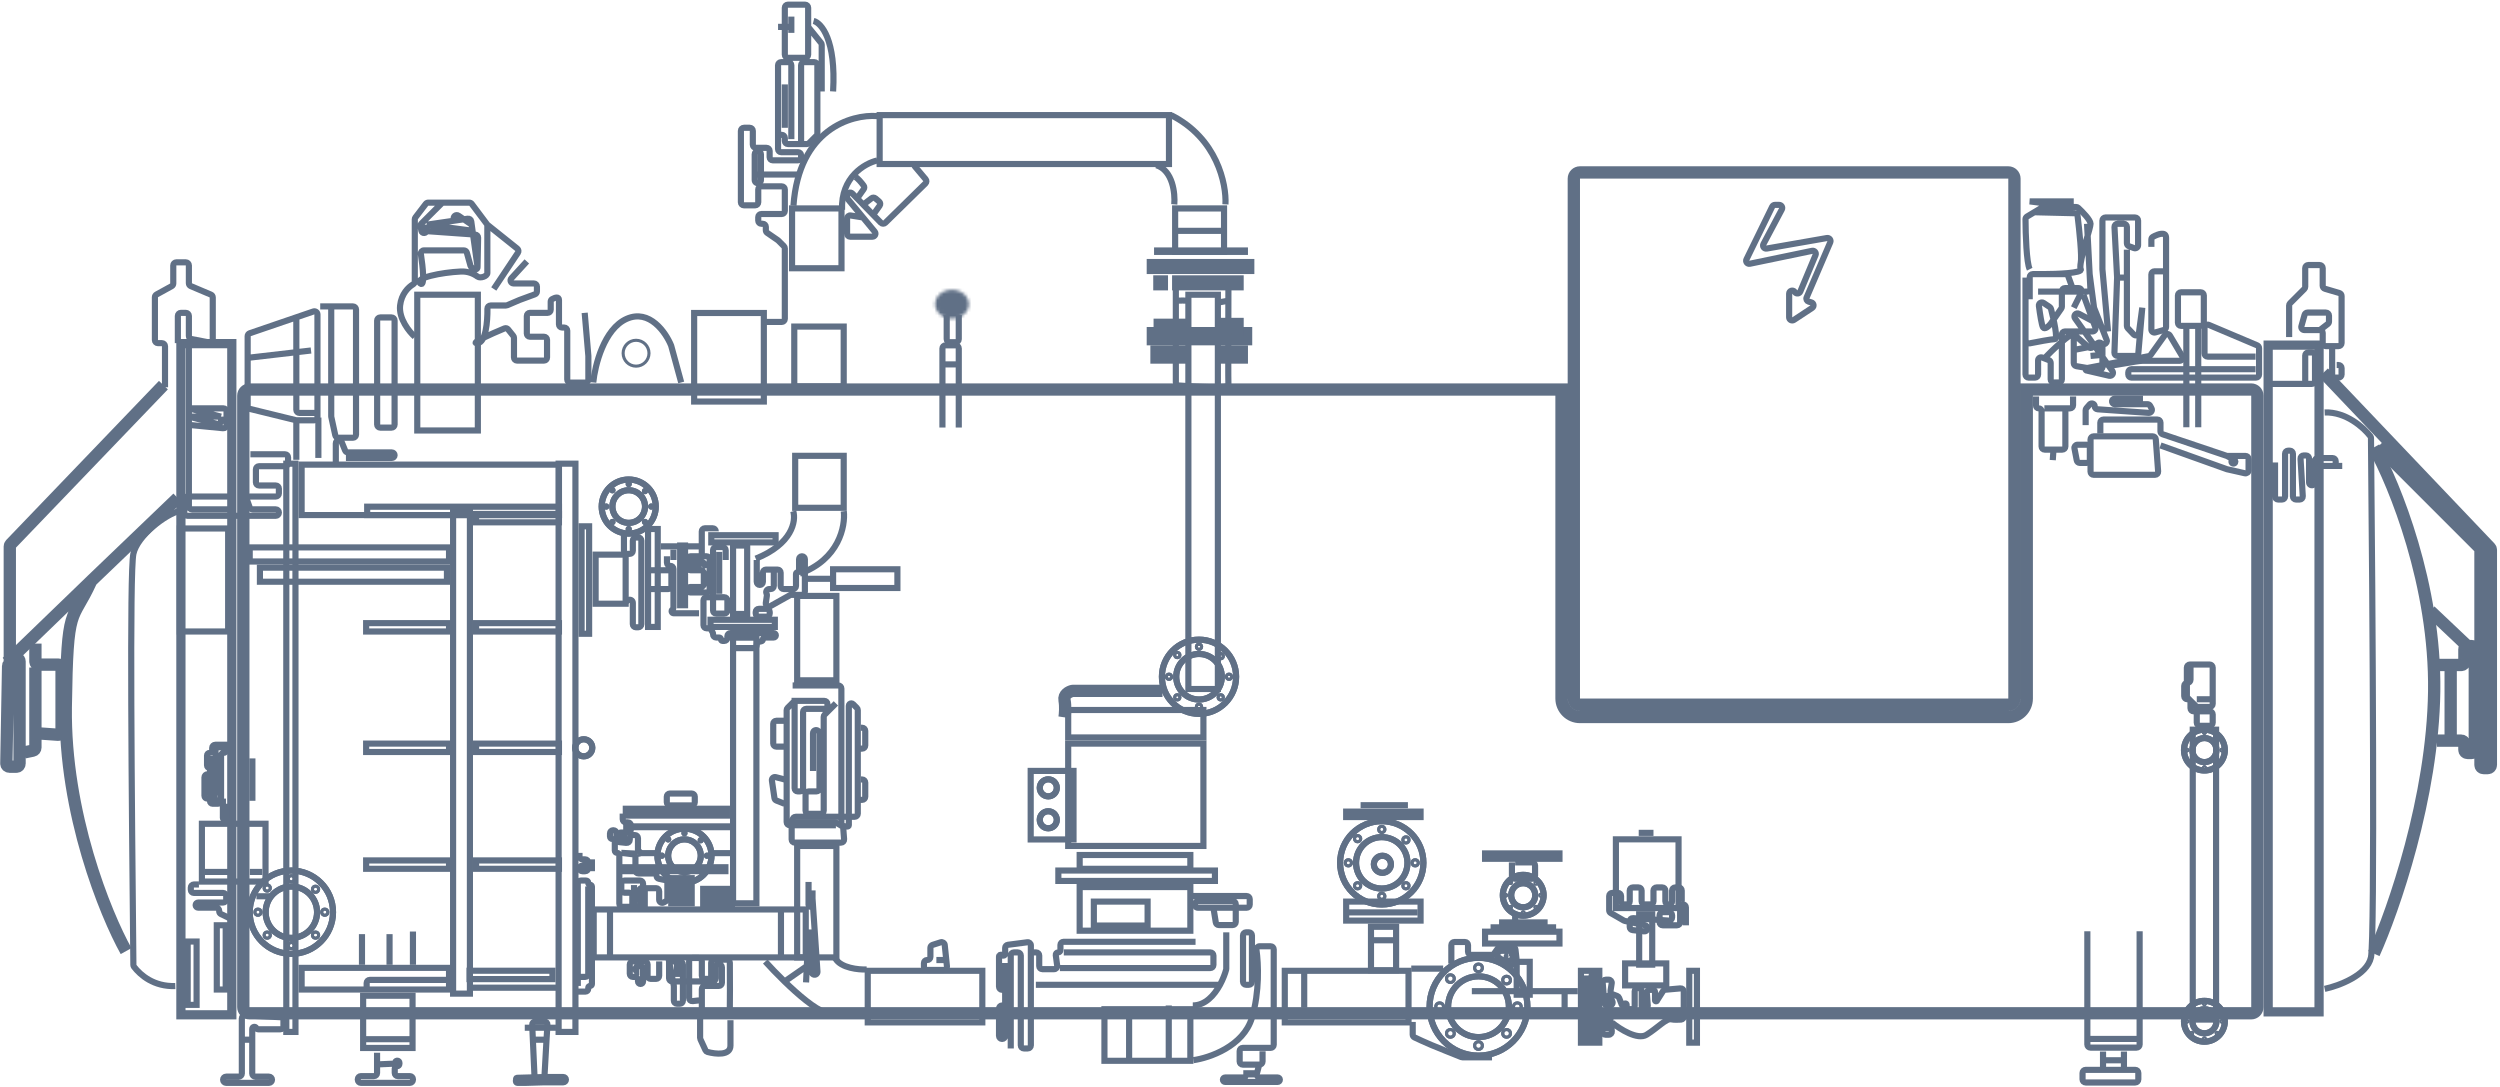 <svg width="812" height="353" viewBox="0 0 812 353" fill="none" xmlns="http://www.w3.org/2000/svg">
<path d="M507.181 126.522V226.884C507.181 230.198 509.867 232.884 513.181 232.884H652.292C655.606 232.884 658.292 230.198 658.292 226.884V126.522H731.198C732.303 126.522 733.198 127.418 733.198 128.522V327.106C733.198 328.211 732.303 329.106 731.198 329.106H81.028C79.923 329.106 79.028 328.211 79.028 327.106V128.522C79.028 127.418 79.923 126.522 81.028 126.522H507.181ZM654.292 124.522V126.522V226.884C654.292 227.989 653.397 228.884 652.292 228.884H513.181C512.076 228.884 511.181 227.989 511.181 226.884V126.522V124.522V58.004C511.181 56.899 512.076 56.004 513.181 56.004H652.292C653.397 56.004 654.292 56.899 654.292 58.004V124.522Z" stroke="#607086" stroke-width="4"/>
<rect x="736.698" y="112.098" width="16.532" height="216.551" stroke="#607086" stroke-width="3"/>
<rect x="75.291" y="329.606" width="16.532" height="217.999" transform="rotate(-180 75.291 329.606)" stroke="#607086" stroke-width="3"/>
<path d="M755.05 321.188C759.531 320.228 768.812 316.835 770.092 310.946C771.37 305.069 770.629 196.257 770.095 142.274C770.093 142.065 770.027 141.871 769.9 141.706C767.714 138.865 762.005 133.713 755.05 133.961" stroke="#607086" stroke-width="2"/>
<path d="M58.409 165.933C53.928 166.893 44.607 173.966 43.326 179.855C42.049 185.732 42.79 259.574 43.323 313.421C43.325 313.63 43.392 313.83 43.518 313.996C45.625 316.753 49.988 320.518 56.939 320.27" stroke="#607086" stroke-width="2"/>
<path d="M771.037 145.316C777.764 157.385 791.099 190.129 790.624 224.556C790.149 258.982 777.368 295.684 771.037 309.731" stroke="#607086" stroke-width="4"/>
<path d="M40.952 308.915C34.225 296.846 20.89 264.101 21.365 229.675C21.838 195.4 23.292 202.655 29.553 188.855C29.606 188.739 29.684 188.627 29.776 188.538L31.178 187.194M57.712 161.756L31.178 187.194M2.256 215.124L31.178 187.194" stroke="#607086" stroke-width="4"/>
<path d="M3.185 214.66V177.473C3.185 177.214 3.284 176.966 3.463 176.78L53.072 125.094" stroke="#607086" stroke-width="4"/>
<path d="M11.499 209.046V214.868C11.499 215.42 11.947 215.868 12.499 215.868H18.996C19.549 215.868 19.996 216.316 19.996 216.868V237.655C19.996 238.234 19.505 238.693 18.926 238.652L12.429 238.194C11.905 238.158 11.499 237.722 11.499 237.197V216.825V242.82C11.499 243.294 11.166 243.703 10.701 243.799L8.028 244.353M6.353 248.02V214.834C6.353 213.976 5.343 213.516 4.696 214.08L2.978 215.576C2.764 215.762 2.64 216.029 2.635 216.312L2.062 248.002C2.052 248.561 2.503 249.02 3.062 249.02H5.353C5.905 249.02 6.353 248.572 6.353 248.02Z" stroke="#607086" stroke-width="4"/>
<path d="M754.657 121.052L808.761 177.907C808.937 178.093 809.036 178.34 809.036 178.597V248.474C809.036 249.026 808.588 249.474 808.036 249.474H806.657C806.105 249.474 805.657 249.026 805.657 248.474V178.611C805.657 178.346 805.552 178.092 805.364 177.904L772.476 145.016M791.524 215.986H795.979M791.524 240.564H795.979M795.979 215.986H799.434C799.986 215.986 800.434 215.538 800.434 214.986V210.842C800.434 210.289 800.882 209.842 801.434 209.842H802.813C803.366 209.842 803.813 210.289 803.813 210.842V243.558C803.813 244.111 803.366 244.558 802.813 244.558H801.434C800.882 244.558 800.434 244.111 800.434 243.558V241.564C800.434 241.012 799.986 240.564 799.434 240.564H795.979M795.979 215.986V240.564" stroke="#607086" stroke-width="4"/>
<path d="M789.332 198.422L801.874 210.292" stroke="#607086" stroke-width="4"/>
<rect x="92.99" y="150.6" width="2.975" height="184.569" stroke="#607086" stroke-width="2"/>
<rect x="147.165" y="165.526" width="5.463" height="157.206" stroke="#607086" stroke-width="2"/>
<rect x="181.438" y="150.6" width="5.463" height="184.569" stroke="#607086" stroke-width="2"/>
<rect x="238.1" y="207.11" width="7.578" height="86.284" stroke="#607086" stroke-width="2"/>
<rect x="712.205" y="237.001" width="7.578" height="94.157" stroke="#607086" stroke-width="2"/>
<rect x="258.918" y="193.555" width="12.741" height="27.41" stroke="#607086" stroke-width="2"/>
<rect x="210.494" y="171.824" width="3.139" height="31.804" stroke="#607086" stroke-width="2"/>
<rect x="188.901" y="170.947" width="2.445" height="34.898" stroke="#607086" stroke-width="2"/>
<rect x="193.454" y="180.149" width="9.756" height="15.938" stroke="#607086" stroke-width="2"/>
<rect x="220.813" y="177.084" width="1.793" height="19.594" stroke="#607086" stroke-width="1.793"/>
<rect x="238.1" y="177.187" width="4.582" height="22.227" stroke="#607086" stroke-width="2"/>
<rect x="251.664" y="201.304" width="2.323" height="20.888" transform="rotate(90 251.664 201.304)" stroke="#607086" stroke-width="2"/>
<rect x="251.913" y="173.847" width="2.323" height="20.888" transform="rotate(90 251.913 173.847)" stroke="#607086" stroke-width="2"/>
<rect x="291.475" y="184.893" width="6.094" height="20.888" transform="rotate(90 291.475 184.893)" stroke="#607086" stroke-width="2"/>
<rect x="258.275" y="148.051" width="15.761" height="16.882" stroke="#607086" stroke-width="2"/>
<rect x="257.98" y="106.069" width="16.056" height="19.428" stroke="#607086" stroke-width="2"/>
<rect x="257.261" y="67.699" width="16.056" height="19.428" stroke="#607086" stroke-width="2"/>
<rect x="285.71" y="37.389" width="93.975" height="15.883" stroke="#607086" stroke-width="2"/>
<rect x="397.567" y="67.699" width="14.112" height="15.883" transform="rotate(90 397.567 67.699)" stroke="#607086" stroke-width="2"/>
<rect x="395.565" y="95.725" width="128.058" height="9.579" transform="rotate(90 395.565 95.725)" stroke="#607086" stroke-width="2"/>
<rect x="225.459" y="101.658" width="22.635" height="28.763" stroke="#607086" stroke-width="2"/>
<rect x="135.527" y="95.725" width="19.679" height="44.094" stroke="#607086" stroke-width="2"/>
<rect x="58.407" y="171.651" width="15.697" height="33.458" stroke="#607086" stroke-width="2"/>
<rect x="258.918" y="274.771" width="12.741" height="36.198" stroke="#607086" stroke-width="2"/>
<rect x="346.949" y="241.525" width="43.919" height="33.237" stroke="#607086" stroke-width="2"/>
<rect x="346.949" y="230.607" width="43.919" height="8.918" stroke="#607086" stroke-width="2"/>
<rect x="334.769" y="250.391" width="13.908" height="22.261" stroke="#607086" stroke-width="2"/>
<rect x="145.165" y="184.375" width="4.579" height="60.743" transform="rotate(90 145.165 184.375)" stroke="#607086" stroke-width="2"/>
<rect x="145.845" y="177.796" width="4.579" height="64.739" transform="rotate(90 145.845 177.796)" stroke="#607086" stroke-width="2"/>
<rect x="181.551" y="150.913" width="16.379" height="83.586" transform="rotate(90 181.551 150.913)" stroke="#607086" stroke-width="2"/>
<rect x="145.845" y="202.391" width="2.719" height="26.924" transform="rotate(90 145.845 202.391)" stroke="#607086" stroke-width="2"/>
<rect x="145.845" y="241.525" width="2.719" height="26.924" transform="rotate(90 145.845 241.525)" stroke="#607086" stroke-width="2"/>
<rect x="145.845" y="279.472" width="2.719" height="26.924" transform="rotate(90 145.845 279.472)" stroke="#607086" stroke-width="2"/>
<rect x="145.845" y="314.365" width="7.043" height="47.879" transform="rotate(90 145.845 314.365)" stroke="#607086" stroke-width="2"/>
<rect x="133.994" y="323.408" width="16.971" height="16.048" transform="rotate(90 133.994 323.408)" stroke="#607086" stroke-width="2"/>
<rect x="63.853" y="305.809" width="20.571" height="2.896" transform="rotate(90 63.853 305.809)" stroke="#607086" stroke-width="2"/>
<rect x="73.311" y="300.523" width="20.885" height="2.896" transform="rotate(90 73.311 300.523)" stroke="#607086" stroke-width="2"/>
<rect x="86.241" y="267.562" width="18.771" height="20.664" transform="rotate(90 86.241 267.562)" stroke="#607086" stroke-width="2"/>
<path d="M64.614 287.274H62.98C62.428 287.274 61.98 287.722 61.98 288.274V289.027C61.98 289.58 62.428 290.027 62.98 290.027H72.473C73.025 290.027 73.473 290.475 73.473 291.027V292.14C73.473 292.692 73.025 293.14 72.473 293.14H64.374C63.912 293.14 63.536 293.515 63.536 293.978V293.978C63.536 294.441 63.912 294.816 64.374 294.816H70.198C70.751 294.816 71.198 295.264 71.198 295.816V295.984C71.198 296.368 71.419 296.718 71.765 296.885L74.431 298.168M83.29 291.105H87.72M81.135 283.203H85.206M66.41 283.203H74.431M74.431 241.9H69.924C69.372 241.9 68.924 242.347 68.924 242.9V243.695C68.924 244.158 68.549 244.534 68.086 244.534V244.534C67.623 244.534 67.248 244.909 67.248 245.372V248.604C67.248 249.067 67.623 249.442 68.086 249.442V249.442C68.549 249.442 68.924 249.817 68.924 250.28V250.477C68.924 251.03 68.476 251.477 67.924 251.477H67.41C66.857 251.477 66.41 251.925 66.41 252.477V258.481C66.41 258.977 66.812 259.379 67.308 259.379H67.368C67.83 259.379 68.206 259.754 68.206 260.217V260.217C68.206 260.68 68.581 261.055 69.044 261.055H70.001M70.001 261.055H70.797C71.349 261.055 71.797 260.607 71.797 260.055V245.372C71.797 244.909 72.172 244.534 72.635 244.534V244.534C73.098 244.534 73.473 244.158 73.473 243.695V243.636C73.473 243.14 73.071 242.738 72.575 242.738H71.001C70.449 242.738 70.001 243.185 70.001 243.738V257.511C70.001 258.362 68.926 258.736 68.399 258.067V258.067C68.274 257.909 68.206 257.713 68.206 257.511V252.196V245.611L70.001 261.055ZM73.473 261.055V265.664C73.473 265.962 73.232 266.203 72.934 266.203V266.203C72.637 266.203 72.396 265.962 72.396 265.664V259.379M81.973 246.329V260.097" stroke="#607086" stroke-width="2"/>
<rect x="261.707" y="295.394" width="15.575" height="68.874" transform="rotate(90 261.707 295.394)" stroke="#607086" stroke-width="2"/>
<rect x="319.056" y="315.319" width="16.758" height="37.213" transform="rotate(90 319.056 315.319)" stroke="#607086" stroke-width="2"/>
<rect x="386.624" y="327.791" width="16.758" height="27.901" transform="rotate(90 386.624 327.791)" stroke="#607086" stroke-width="2"/>
<rect x="457.489" y="315.319" width="16.758" height="40.191" transform="rotate(90 457.489 315.319)" stroke="#607086" stroke-width="2"/>
<rect x="453.455" y="301.014" width="14.12" height="8.159" transform="rotate(90 453.455 301.014)" stroke="#607086" stroke-width="2"/>
<rect x="461.402" y="299.014" width="24.167" height="6.173" transform="rotate(-180 461.402 299.014)" stroke="#607086" stroke-width="2"/>
<rect x="461.463" y="265.436" width="24.29" height="1.877" transform="rotate(-180 461.463 265.436)" stroke="#607086" stroke-width="1.877"/>
<rect x="506.578" y="279.006" width="24.29" height="1.877" transform="rotate(-180 506.578 279.006)" stroke="#607086" stroke-width="1.877"/>
<rect x="506.516" y="306.454" width="24.167" height="3.835" transform="rotate(-180 506.516 306.454)" stroke="#607086" stroke-width="2"/>
<rect x="541.206" y="320.057" width="13.371" height="7.151" transform="rotate(-180 541.206 320.057)" stroke="#607086" stroke-width="2"/>
<rect x="545.19" y="294.928" width="20.344" height="22.312" transform="rotate(-180 545.19 294.928)" stroke="#607086" stroke-width="2"/>
<rect x="496.857" y="323.082" width="4.235" height="10.681" transform="rotate(-180 496.857 323.082)" stroke="#607086" stroke-width="2"/>
<rect x="536.638" y="313.319" width="4.235" height="16.391" transform="rotate(-180 536.638 313.319)" stroke="#607086" stroke-width="2"/>
<rect x="551.166" y="338.65" width="2.495" height="23.331" transform="rotate(-180 551.166 338.65)" stroke="#607086" stroke-width="2"/>
<rect x="519.459" y="338.65" width="5.968" height="23.331" transform="rotate(-180 519.459 338.65)" stroke="#607086" stroke-width="2"/>
<rect x="386.624" y="288.123" width="14.172" height="35.947" transform="rotate(90 386.624 288.123)" stroke="#607086" stroke-width="2"/>
<rect x="372.744" y="292.842" width="7.778" height="17.461" transform="rotate(90 372.744 292.842)" stroke="#607086" stroke-width="2"/>
<rect x="386.624" y="277.698" width="4.492" height="35.947" transform="rotate(90 386.624 277.698)" stroke="#607086" stroke-width="2"/>
<rect x="394.611" y="282.753" width="3.37" height="50.859" transform="rotate(90 394.611 282.753)" stroke="#607086" stroke-width="2"/>
<rect x="181.551" y="279.472" width="2.719" height="26.924" transform="rotate(90 181.551 279.472)" stroke="#607086" stroke-width="2"/>
<rect x="179.438" y="315.295" width="2.719" height="26.924" transform="rotate(90 179.438 315.295)" stroke="#607086" stroke-width="2"/>
<rect x="181.551" y="241.525" width="2.719" height="26.924" transform="rotate(90 181.551 241.525)" stroke="#607086" stroke-width="2"/>
<rect x="181.551" y="202.391" width="2.719" height="26.924" transform="rotate(90 181.551 202.391)" stroke="#607086" stroke-width="2"/>
<rect x="181.551" y="166.932" width="2.719" height="26.924" transform="rotate(90 181.551 166.932)" stroke="#607086" stroke-width="2"/>
<rect x="181.551" y="164.573" width="2.719" height="62.291" transform="rotate(90 181.551 164.573)" stroke="#607086" stroke-width="2"/>
<circle cx="94.634" cy="296.281" r="13.528" stroke="#607086" stroke-width="2"/>
<circle cx="94.634" cy="296.281" r="13.528" stroke="#607086" stroke-width="2"/>
<circle cx="94.634" cy="296.281" r="8.35" stroke="#607086" stroke-width="2"/>
<circle cx="94.634" cy="296.281" r="8.35" stroke="#607086" stroke-width="2"/>
<circle cx="105.487" cy="296.281" r="1.002" stroke="#607086"/>
<circle cx="105.487" cy="296.281" r="1.002" stroke="#607086"/>
<circle cx="83.781" cy="296.281" r="1.002" stroke="#607086"/>
<circle cx="83.781" cy="296.281" r="1.002" stroke="#607086"/>
<circle cx="102.482" cy="288.836" r="1.002" stroke="#607086"/>
<circle cx="102.482" cy="288.836" r="1.002" stroke="#607086"/>
<circle cx="102.482" cy="303.726" r="1.002" stroke="#607086"/>
<circle cx="102.482" cy="303.726" r="1.002" stroke="#607086"/>
<circle cx="86.785" cy="303.726" r="1.002" stroke="#607086"/>
<circle cx="86.785" cy="303.726" r="1.002" stroke="#607086"/>
<circle cx="86.785" cy="288.432" r="1.002" stroke="#607086"/>
<circle cx="86.785" cy="288.432" r="1.002" stroke="#607086"/>
<circle cx="94.633" cy="307.133" r="1.002" stroke="#607086"/>
<circle cx="94.633" cy="307.133" r="1.002" stroke="#607086"/>
<circle cx="94.633" cy="285.428" r="1.002" stroke="#607086"/>
<circle cx="94.633" cy="285.428" r="1.002" stroke="#607086"/>
<circle cx="448.795" cy="280.251" r="13.528" stroke="#607086" stroke-width="2"/>
<circle cx="448.795" cy="280.251" r="13.528" stroke="#607086" stroke-width="2"/>
<circle cx="448.795" cy="280.251" r="8.35" stroke="#607086" stroke-width="2"/>
<circle cx="448.795" cy="280.251" r="8.35" stroke="#607086" stroke-width="2"/>
<circle cx="459.648" cy="280.251" r="1.002" stroke="#607086"/>
<circle cx="459.648" cy="280.251" r="1.002" stroke="#607086"/>
<circle cx="437.942" cy="280.251" r="1.002" stroke="#607086"/>
<circle cx="437.942" cy="280.251" r="1.002" stroke="#607086"/>
<circle cx="456.643" cy="272.806" r="1.002" stroke="#607086"/>
<circle cx="456.643" cy="272.806" r="1.002" stroke="#607086"/>
<circle cx="456.643" cy="287.696" r="1.002" stroke="#607086"/>
<circle cx="456.643" cy="287.696" r="1.002" stroke="#607086"/>
<circle cx="440.947" cy="287.696" r="1.002" stroke="#607086"/>
<circle cx="440.947" cy="287.696" r="1.002" stroke="#607086"/>
<circle cx="440.947" cy="272.403" r="1.002" stroke="#607086"/>
<circle cx="440.947" cy="272.403" r="1.002" stroke="#607086"/>
<circle cx="448.795" cy="291.104" r="1.002" stroke="#607086"/>
<circle cx="448.795" cy="291.104" r="1.002" stroke="#607086"/>
<circle cx="448.795" cy="269.398" r="1.002" stroke="#607086"/>
<circle cx="448.795" cy="269.398" r="1.002" stroke="#607086"/>
<circle cx="494.74" cy="290.782" r="6.627" stroke="#607086" stroke-width="2"/>
<circle cx="494.74" cy="290.782" r="6.627" stroke="#607086" stroke-width="2"/>
<circle cx="494.74" cy="290.782" r="3.909" stroke="#607086" stroke-width="2"/>
<circle cx="494.74" cy="290.782" r="3.909" stroke="#607086" stroke-width="2"/>
<circle cx="500.438" cy="290.782" r="0.5" stroke="#607086" stroke-width="0.577"/>
<circle cx="500.438" cy="290.782" r="0.5" stroke="#607086" stroke-width="0.577"/>
<circle cx="489.043" cy="290.782" r="0.5" stroke="#607086" stroke-width="0.577"/>
<circle cx="489.043" cy="290.782" r="0.5" stroke="#607086" stroke-width="0.577"/>
<circle cx="498.86" cy="286.874" r="0.5" stroke="#607086" stroke-width="0.577"/>
<circle cx="498.86" cy="286.874" r="0.5" stroke="#607086" stroke-width="0.577"/>
<circle cx="498.86" cy="294.691" r="0.5" stroke="#607086" stroke-width="0.577"/>
<circle cx="498.86" cy="294.691" r="0.5" stroke="#607086" stroke-width="0.577"/>
<circle cx="490.62" cy="294.691" r="0.5" stroke="#607086" stroke-width="0.577"/>
<circle cx="490.62" cy="294.691" r="0.5" stroke="#607086" stroke-width="0.577"/>
<circle cx="490.62" cy="286.662" r="0.5" stroke="#607086" stroke-width="0.577"/>
<circle cx="490.62" cy="286.662" r="0.5" stroke="#607086" stroke-width="0.577"/>
<circle cx="494.74" cy="296.479" r="0.5" stroke="#607086" stroke-width="0.577"/>
<circle cx="494.74" cy="296.479" r="0.5" stroke="#607086" stroke-width="0.577"/>
<circle cx="494.74" cy="285.085" r="0.5" stroke="#607086" stroke-width="0.577"/>
<circle cx="494.74" cy="285.085" r="0.5" stroke="#607086" stroke-width="0.577"/>
<circle cx="715.993" cy="331.709" r="6.627" stroke="#607086" stroke-width="2"/>
<circle cx="715.993" cy="331.709" r="6.627" stroke="#607086" stroke-width="2"/>
<circle cx="715.994" cy="331.708" r="3.909" stroke="#607086" stroke-width="2"/>
<circle cx="715.994" cy="331.708" r="3.909" stroke="#607086" stroke-width="2"/>
<circle cx="721.691" cy="331.709" r="0.5" stroke="#607086" stroke-width="0.577"/>
<circle cx="721.691" cy="331.709" r="0.5" stroke="#607086" stroke-width="0.577"/>
<circle cx="710.296" cy="331.709" r="0.5" stroke="#607086" stroke-width="0.577"/>
<circle cx="710.296" cy="331.709" r="0.5" stroke="#607086" stroke-width="0.577"/>
<circle cx="720.113" cy="327.8" r="0.5" stroke="#607086" stroke-width="0.577"/>
<circle cx="720.113" cy="327.8" r="0.5" stroke="#607086" stroke-width="0.577"/>
<circle cx="720.114" cy="335.617" r="0.5" stroke="#607086" stroke-width="0.577"/>
<circle cx="720.114" cy="335.617" r="0.5" stroke="#607086" stroke-width="0.577"/>
<circle cx="711.874" cy="335.617" r="0.5" stroke="#607086" stroke-width="0.577"/>
<circle cx="711.874" cy="335.617" r="0.5" stroke="#607086" stroke-width="0.577"/>
<circle cx="711.874" cy="327.588" r="0.5" stroke="#607086" stroke-width="0.577"/>
<circle cx="711.874" cy="327.588" r="0.5" stroke="#607086" stroke-width="0.577"/>
<circle cx="715.993" cy="337.406" r="0.5" stroke="#607086" stroke-width="0.577"/>
<circle cx="715.993" cy="337.406" r="0.5" stroke="#607086" stroke-width="0.577"/>
<circle cx="715.993" cy="326.011" r="0.5" stroke="#607086" stroke-width="0.577"/>
<circle cx="715.993" cy="326.011" r="0.5" stroke="#607086" stroke-width="0.577"/>
<circle cx="715.993" cy="243.628" r="6.627" stroke="#607086" stroke-width="2"/>
<circle cx="715.993" cy="243.628" r="6.627" stroke="#607086" stroke-width="2"/>
<circle cx="715.994" cy="243.628" r="3.909" stroke="#607086" stroke-width="2"/>
<circle cx="715.994" cy="243.628" r="3.909" stroke="#607086" stroke-width="2"/>
<circle cx="721.691" cy="243.628" r="0.5" stroke="#607086" stroke-width="0.577"/>
<circle cx="721.691" cy="243.628" r="0.5" stroke="#607086" stroke-width="0.577"/>
<circle cx="710.296" cy="243.628" r="0.5" stroke="#607086" stroke-width="0.577"/>
<circle cx="710.296" cy="243.628" r="0.5" stroke="#607086" stroke-width="0.577"/>
<circle cx="720.113" cy="239.72" r="0.5" stroke="#607086" stroke-width="0.577"/>
<circle cx="720.113" cy="239.72" r="0.5" stroke="#607086" stroke-width="0.577"/>
<circle cx="720.114" cy="247.537" r="0.5" stroke="#607086" stroke-width="0.577"/>
<circle cx="720.114" cy="247.537" r="0.5" stroke="#607086" stroke-width="0.577"/>
<circle cx="711.874" cy="247.537" r="0.5" stroke="#607086" stroke-width="0.577"/>
<circle cx="711.874" cy="247.537" r="0.5" stroke="#607086" stroke-width="0.577"/>
<circle cx="711.874" cy="239.508" r="0.5" stroke="#607086" stroke-width="0.577"/>
<circle cx="711.874" cy="239.508" r="0.5" stroke="#607086" stroke-width="0.577"/>
<circle cx="715.993" cy="249.325" r="0.5" stroke="#607086" stroke-width="0.577"/>
<circle cx="715.993" cy="249.325" r="0.5" stroke="#607086" stroke-width="0.577"/>
<circle cx="715.993" cy="237.931" r="0.5" stroke="#607086" stroke-width="0.577"/>
<circle cx="715.993" cy="237.931" r="0.5" stroke="#607086" stroke-width="0.577"/>
<path d="M491.075 280.104V284.428C491.075 284.98 491.522 285.428 492.075 285.428H497.585C498.137 285.428 498.585 284.98 498.585 284.428V281.104C498.585 280.552 498.137 280.104 497.585 280.104H492.12M492.12 297.501V300.209C492.12 300.761 491.672 301.209 491.12 301.209H484.135H505.429M486.892 299.593H502.672M471.396 312.997V306.962C471.396 306.41 471.844 305.962 472.396 305.962H475.815C476.367 305.962 476.815 306.41 476.815 306.962V309.145C476.815 309.697 477.263 310.145 477.815 310.145H484.476C484.799 310.145 485.102 309.989 485.29 309.726L486.593 307.902C486.78 307.639 487.083 307.483 487.406 307.483H491.225C491.735 307.483 492.163 307.866 492.219 308.373L492.553 311.376C492.58 311.624 492.514 311.873 492.368 312.075L491.637 313.079C491.322 313.512 490.723 313.62 490.277 313.325L486.692 310.956C486.103 310.567 486.092 309.707 486.67 309.302L487.109 308.995C487.277 308.877 487.477 308.814 487.682 308.814H490.075C490.627 308.814 491.075 309.262 491.075 309.814V310.888C491.075 311.023 491.032 311.155 490.954 311.264V311.264C490.755 311.543 490.373 311.619 490.083 311.436L489.641 311.158C489.176 310.865 489.383 310.145 489.934 310.145V310.145" stroke="#607086" stroke-width="2"/>
<path d="M478.051 321.933H508.186M512.464 321.933H508.186M508.186 328.493V321.933" stroke="#607086" stroke-width="2"/>
<path d="M458.372 314.613H468.734M458.847 331.915V336.042C458.847 336.425 459.066 336.774 459.412 336.939C460.678 337.542 462.922 338.582 464.932 339.425C467.231 340.389 472.25 342.397 474.642 343.348C474.759 343.394 474.883 343.418 475.01 343.418H484.61" stroke="#607086" stroke-width="2"/>
<circle cx="480.214" cy="326.984" r="15.891" stroke="#607086" stroke-width="2"/>
<circle cx="480.214" cy="326.984" r="15.891" stroke="#607086" stroke-width="2"/>
<circle cx="480.214" cy="326.984" r="9.871" stroke="#607086" stroke-width="2"/>
<circle cx="480.214" cy="326.984" r="9.871" stroke="#607086" stroke-width="2"/>
<circle cx="492.832" cy="326.984" r="1.247" stroke="#607086"/>
<circle cx="492.832" cy="326.984" r="1.247" stroke="#607086"/>
<circle cx="467.596" cy="326.984" r="1.247" stroke="#607086"/>
<circle cx="467.596" cy="326.984" r="1.247" stroke="#607086"/>
<circle cx="489.338" cy="318.328" r="1.247" stroke="#607086"/>
<circle cx="489.338" cy="318.328" r="1.247" stroke="#607086"/>
<circle cx="489.339" cy="335.641" r="1.247" stroke="#607086"/>
<circle cx="489.339" cy="335.641" r="1.247" stroke="#607086"/>
<circle cx="471.089" cy="335.641" r="1.247" stroke="#607086"/>
<circle cx="471.089" cy="335.641" r="1.247" stroke="#607086"/>
<circle cx="471.089" cy="317.859" r="1.247" stroke="#607086"/>
<circle cx="471.089" cy="317.859" r="1.247" stroke="#607086"/>
<circle cx="480.213" cy="339.602" r="1.247" stroke="#607086"/>
<circle cx="480.213" cy="339.602" r="1.247" stroke="#607086"/>
<circle cx="480.213" cy="314.366" r="1.247" stroke="#607086"/>
<circle cx="480.213" cy="314.366" r="1.247" stroke="#607086"/>
<circle cx="222.311" cy="277.926" r="8.783" stroke="#607086" stroke-width="2"/>
<circle cx="222.311" cy="277.926" r="8.783" stroke="#607086" stroke-width="2"/>
<circle cx="222.311" cy="277.926" r="5.297" stroke="#607086" stroke-width="2"/>
<circle cx="222.311" cy="277.926" r="5.297" stroke="#607086" stroke-width="2"/>
<circle cx="189.605" cy="242.885" r="2.77" stroke="#607086" stroke-width="2"/>
<circle cx="189.605" cy="242.885" r="2.77" stroke="#607086" stroke-width="2"/>
<circle cx="340.479" cy="255.891" r="2.77" stroke="#607086" stroke-width="2"/>
<circle cx="340.479" cy="255.891" r="2.77" stroke="#607086" stroke-width="2"/>
<circle cx="340.479" cy="266.264" r="2.77" stroke="#607086" stroke-width="2"/>
<circle cx="340.479" cy="266.264" r="2.77" stroke="#607086" stroke-width="2"/>
<circle cx="449.003" cy="280.718" r="2.77" stroke="#607086" stroke-width="2"/>
<circle cx="449.003" cy="280.718" r="2.77" stroke="#607086" stroke-width="2"/>
<circle cx="229.621" cy="277.926" r="0.512" stroke="#607086"/>
<circle cx="229.621" cy="277.926" r="0.512" stroke="#607086"/>
<circle cx="215.002" cy="277.926" r="0.512" stroke="#607086"/>
<circle cx="215.002" cy="277.926" r="0.512" stroke="#607086"/>
<circle cx="227.597" cy="272.912" r="0.512" stroke="#607086"/>
<circle cx="227.597" cy="272.912" r="0.512" stroke="#607086"/>
<circle cx="227.597" cy="282.94" r="0.512" stroke="#607086"/>
<circle cx="227.597" cy="282.94" r="0.512" stroke="#607086"/>
<circle cx="217.026" cy="282.94" r="0.512" stroke="#607086"/>
<circle cx="217.026" cy="282.94" r="0.512" stroke="#607086"/>
<circle cx="217.026" cy="272.64" r="0.512" stroke="#607086"/>
<circle cx="217.026" cy="272.64" r="0.512" stroke="#607086"/>
<circle cx="222.311" cy="285.235" r="0.512" stroke="#607086"/>
<circle cx="222.311" cy="285.235" r="0.512" stroke="#607086"/>
<circle cx="222.311" cy="270.617" r="0.512" stroke="#607086"/>
<circle cx="222.311" cy="270.617" r="0.512" stroke="#607086"/>
<circle cx="204.207" cy="164.526" r="8.783" stroke="#607086" stroke-width="2"/>
<circle cx="204.207" cy="164.526" r="8.783" stroke="#607086" stroke-width="2"/>
<circle cx="204.208" cy="164.526" r="5.297" stroke="#607086" stroke-width="2"/>
<circle cx="204.208" cy="164.526" r="5.297" stroke="#607086" stroke-width="2"/>
<circle cx="211.517" cy="164.526" r="0.512" stroke="#607086"/>
<circle cx="211.517" cy="164.526" r="0.512" stroke="#607086"/>
<circle cx="196.899" cy="164.526" r="0.512" stroke="#607086"/>
<circle cx="196.899" cy="164.526" r="0.512" stroke="#607086"/>
<circle cx="209.493" cy="159.512" r="0.512" stroke="#607086"/>
<circle cx="209.493" cy="159.512" r="0.512" stroke="#607086"/>
<circle cx="209.494" cy="169.541" r="0.512" stroke="#607086"/>
<circle cx="209.494" cy="169.541" r="0.512" stroke="#607086"/>
<circle cx="198.922" cy="169.541" r="0.512" stroke="#607086"/>
<circle cx="198.922" cy="169.541" r="0.512" stroke="#607086"/>
<circle cx="198.922" cy="159.241" r="0.512" stroke="#607086"/>
<circle cx="198.922" cy="159.241" r="0.512" stroke="#607086"/>
<circle cx="204.208" cy="171.835" r="0.512" stroke="#607086"/>
<circle cx="204.208" cy="171.835" r="0.512" stroke="#607086"/>
<circle cx="204.208" cy="157.217" r="0.512" stroke="#607086"/>
<circle cx="204.208" cy="157.217" r="0.512" stroke="#607086"/>
<circle cx="389.437" cy="219.805" r="12.05" stroke="#607086" stroke-width="2"/>
<circle cx="389.437" cy="219.805" r="12.05" stroke="#607086" stroke-width="2"/>
<circle cx="389.437" cy="219.805" r="7.399" stroke="#607086" stroke-width="2"/>
<circle cx="389.437" cy="219.805" r="7.399" stroke="#607086" stroke-width="2"/>
<circle cx="399.187" cy="219.806" r="0.849" stroke="#607086"/>
<circle cx="399.187" cy="219.806" r="0.849" stroke="#607086"/>
<circle cx="379.688" cy="219.806" r="0.849" stroke="#607086"/>
<circle cx="379.688" cy="219.806" r="0.849" stroke="#607086"/>
<circle cx="396.488" cy="213.118" r="0.849" stroke="#607086"/>
<circle cx="396.488" cy="213.118" r="0.849" stroke="#607086"/>
<circle cx="396.488" cy="226.494" r="0.849" stroke="#607086"/>
<circle cx="396.488" cy="226.494" r="0.849" stroke="#607086"/>
<circle cx="382.388" cy="226.494" r="0.849" stroke="#607086"/>
<circle cx="382.388" cy="226.494" r="0.849" stroke="#607086"/>
<circle cx="382.387" cy="212.755" r="0.849" stroke="#607086"/>
<circle cx="382.387" cy="212.755" r="0.849" stroke="#607086"/>
<circle cx="389.437" cy="229.555" r="0.849" stroke="#607086"/>
<circle cx="389.437" cy="229.555" r="0.849" stroke="#607086"/>
<circle cx="389.437" cy="210.056" r="0.849" stroke="#607086"/>
<circle cx="389.437" cy="210.056" r="0.849" stroke="#607086"/>
<path d="M377.578 224.395H348.476C348.411 224.395 348.345 224.401 348.281 224.416C347.235 224.656 345.407 225.562 345.765 227.468C346.134 229.436 345.919 231.976 345.765 233.001" stroke="#607086" stroke-width="4"/>
<path d="M387.591 344.343C392.789 343.618 403.876 339.846 406.632 330.561C409.141 322.11 408.735 313.019 408.095 308.536C408.007 307.917 408.48 307.349 409.107 307.349H412.705C413.257 307.349 413.705 307.797 413.705 308.349V339.354C413.705 339.906 413.257 340.354 412.705 340.354H403.643C403.09 340.354 402.643 340.802 402.643 341.354V344.794C402.643 345.347 403.09 345.794 403.643 345.794H408.99M410.078 341.442V344.794C410.078 345.347 409.63 345.794 409.078 345.794H408.99M404.819 347.608V348.965C404.819 349.518 404.371 349.965 403.819 349.965H397.928C397.527 349.965 397.202 350.29 397.202 350.691V350.691C397.202 351.091 397.527 351.416 397.928 351.416H414.974C415.375 351.416 415.7 351.091 415.7 350.691V350.691C415.7 350.29 415.375 349.965 414.974 349.965H409.196C408.541 349.965 408.063 349.346 408.228 348.713L408.99 345.794M406.632 347.608V349.965" stroke="#607086" stroke-width="2"/>
<path d="M379.612 343.8V326.572M366.736 343.8V328.204M387.41 326.572C391.459 326.572 394.403 323.26 396.252 319.862M388.316 305.898H348.602H345.431C344.878 305.898 344.431 306.346 344.431 306.898V308.582C344.431 309.003 344.09 309.344 343.669 309.344V309.344C343.208 309.344 342.853 309.75 342.914 310.206L343.373 313.652C343.453 314.252 342.987 314.784 342.382 314.784H338.54C337.988 314.784 337.54 314.337 337.54 313.784V310.344C337.54 309.792 337.092 309.344 336.54 309.344H334.82M334.82 309.344V307.037C334.82 306.434 334.289 305.968 333.69 306.046L327.348 306.873C326.85 306.938 326.478 307.362 326.478 307.864V309.809C326.478 310.327 325.863 310.599 325.48 310.251V310.251C325.097 309.902 324.483 310.174 324.483 310.692V320.497C324.483 321.047 324.929 321.494 325.48 321.494V321.494C326.031 321.494 326.478 321.047 326.478 320.497V312.789V322.763M334.82 309.344V339.535C334.82 340.088 334.372 340.535 333.82 340.535H332.555C332.003 340.535 331.555 340.088 331.555 339.535V310.344C331.555 309.792 331.107 309.344 330.555 309.344H329.291C328.739 309.344 328.291 309.792 328.291 310.344V340.535M326.478 322.763V325.574C326.478 326.125 326.031 326.572 325.48 326.572V326.572C324.929 326.572 324.483 327.018 324.483 327.569V336.455C324.483 337.006 324.929 337.452 325.48 337.452V337.452C326.031 337.452 326.478 337.006 326.478 336.455V322.763ZM336.451 319.862H396.252M396.252 319.862C397.221 318.08 397.889 316.274 398.257 314.908C398.28 314.826 398.29 314.741 398.29 314.656V302.815M406.632 314.784V303.815C406.632 303.263 406.185 302.815 405.632 302.815H404.731C404.178 302.815 403.731 303.263 403.731 303.815V318.862C403.731 319.414 404.178 319.862 404.731 319.862H405.632C406.185 319.862 406.632 319.414 406.632 318.862V314.784Z" stroke="#607086" stroke-width="2"/>
<path d="M345.519 309.344H393.12C393.672 309.344 394.12 309.791 394.12 310.344V313.422C394.12 313.974 393.672 314.422 393.12 314.422H344.25M387.228 291.028H404.907C405.459 291.028 405.907 291.476 405.907 292.028V293.836C405.907 294.388 405.459 294.836 404.907 294.836H394.12M394.12 294.836H389.097C388.298 294.836 387.822 293.946 388.265 293.281L388.382 293.105C388.568 292.827 388.88 292.66 389.214 292.66H400.373C400.925 292.66 401.373 293.108 401.373 293.66V299.458C401.373 300.01 400.925 300.458 400.373 300.458H395.878C395.387 300.458 394.969 300.102 394.891 299.617L394.12 294.836Z" stroke="#607086" stroke-width="2"/>
<path d="M423.607 327.325V316.02M445.086 305.394H452.773" stroke="#607086" stroke-width="2"/>
<path d="M437.625 296.35H460.461M441.921 261.532H457.295M248.56 312.301C250.088 314.003 252.337 316.376 254.837 318.802M267.946 328.779C264.551 327.62 259.294 323.127 254.837 318.802M281.516 314.885C278.877 314.993 273.148 314.433 271.338 311.331M262.615 286.452V293.884C262.615 294.24 262.904 294.53 263.261 294.53V294.53C263.618 294.53 263.907 294.24 263.907 293.884V291.864M263.907 289.199V291.864M263.907 291.864L265.506 315.603C265.517 315.768 265.484 315.933 265.41 316.08V316.08C264.988 316.923 263.725 316.674 263.654 315.735L262.615 301.961L262.057 313.782M261.807 319.086L262.057 313.782M262.057 313.782L254.837 318.802" stroke="#607086" stroke-width="2"/>
<path d="M304.133 311.816H306.718M306.845 306.903L307.573 313.944C307.634 314.534 307.172 315.047 306.579 315.047H301.095C300.542 315.047 300.095 314.599 300.095 314.047V312.816C300.095 312.264 300.542 311.816 301.095 311.816H301.195C301.747 311.816 302.195 311.369 302.195 310.816C302.195 309.883 302.195 308.716 302.195 307.86C302.195 307.425 302.475 307.041 302.889 306.908L305.544 306.054C306.149 305.86 306.78 306.271 306.845 306.903Z" stroke="#607086" stroke-width="2"/>
<path d="M237.251 331.364C237.251 332.656 237.251 336.113 237.251 339.603C237.251 342.912 232.504 342.415 229.763 341.665C229.489 341.59 229.267 341.394 229.147 341.135L227.488 337.54C227.427 337.409 227.396 337.266 227.396 337.121V330.071" stroke="#607086" stroke-width="2"/>
<path d="M257.445 222.639H272.277C272.829 222.639 273.277 223.087 273.277 223.639V227.001V267.358C273.277 267.767 273.524 268.14 273.916 268.257C274.729 268.5 275.7 268.637 275.7 268.035C275.7 267.275 275.7 242.357 275.7 229.246C275.7 228.805 276.058 228.455 276.5 228.455V228.455C276.712 228.455 276.915 228.539 277.065 228.689L278.315 229.939C278.503 230.127 278.608 230.381 278.608 230.646V264.289C278.608 264.841 278.16 265.289 277.608 265.289H276.831H258.445C257.892 265.289 257.445 265.737 257.445 266.289V267.035C257.445 267.588 257.892 268.035 258.445 268.035H271.5H256.506C255.954 268.035 255.506 267.588 255.506 267.035V242.51M258.091 227.647L255.799 229.939C255.611 230.127 255.506 230.381 255.506 230.646V242.51M258.091 227.647V256.05C258.091 256.602 258.539 257.05 259.091 257.05H259.837C260.389 257.05 260.837 256.602 260.837 256.05V231.232C260.837 230.68 261.285 230.232 261.837 230.232H267.753C268.305 230.232 268.753 229.784 268.753 229.232V228.647C268.753 228.095 268.305 227.647 267.753 227.647H258.091ZM271.5 228.455L267.835 232.12C267.647 232.308 267.542 232.562 267.542 232.827V256.08V263.32C267.542 263.872 267.094 264.32 266.542 264.32H262.645C262.093 264.32 261.645 263.872 261.645 263.32V258.05C261.645 257.497 262.093 257.05 262.645 257.05H265.168C265.721 257.05 266.168 256.602 266.168 256.05V248.326V238.239C266.168 237.974 266.063 237.72 265.875 237.532L265.775 237.432C265.145 236.802 264.068 237.248 264.068 238.139V250.426M254.537 234.109H252.144C251.592 234.109 251.144 234.557 251.144 235.109V241.51C251.144 242.062 251.592 242.51 252.144 242.51H255.506" stroke="#607086" stroke-width="2"/>
<path d="M279.578 236.371H280.031C280.583 236.371 281.031 236.819 281.031 237.371V242.156C281.031 242.709 280.583 243.156 280.031 243.156H278.123M279.578 253.173H280.031C280.583 253.173 281.031 253.62 281.031 254.173V258.796C281.031 259.348 280.583 259.796 280.031 259.796H278.123M254.86 253.173L251.956 252.42C251.264 252.24 250.612 252.824 250.715 253.532L251.546 259.226C251.597 259.579 251.833 259.878 252.164 260.01L254.86 261.089" stroke="#607086" stroke-width="2"/>
<path d="M381.41 66.381C381.704 62.846 380.95 55.351 375.576 53.654M398.026 66.381C398.38 59.841 395.339 44.886 380.349 37.391" stroke="#607086" stroke-width="2"/>
<path d="M306.104 138.858V118.352M311.408 138.858V118.352M306.104 118.352V113.165C306.104 112.613 306.552 112.165 307.104 112.165H310.408C310.96 112.165 311.408 112.613 311.408 113.165V118.352M306.104 118.352H311.408" stroke="#607086" stroke-width="2"/>
<path d="M296.896 53.755L300.652 58.216C300.989 58.616 300.961 59.208 300.588 59.574L287.544 72.372C287.149 72.759 286.515 72.752 286.128 72.357L276.844 62.857C276.218 62.215 275.129 62.659 275.129 63.556V64.007C275.129 64.239 275.21 64.465 275.358 64.644L280.298 70.625M280.298 70.625L284.116 75.246C284.654 75.898 284.191 76.883 283.345 76.883H276.129C275.577 76.883 275.129 76.435 275.129 75.883V70.979C275.129 70.364 275.678 69.895 276.285 69.991L280.298 70.625Z" stroke="#607086" stroke-width="2"/>
<path d="M284.924 37.702C276.58 37.067 259.456 42.001 257.715 66.815M284.924 52.123C280.933 53.029 273.061 57.51 273.496 68.176" stroke="#607086" stroke-width="2"/>
<path d="M381.788 74.978H397.841" stroke="#607086" stroke-width="2"/>
<path d="M192.686 124.226C193.23 118.694 196.168 106.813 203.569 103.547C210.97 100.282 216.267 107.992 217.99 112.254L221.255 124.226" stroke="#607086" stroke-width="2"/>
<circle cx="206.593" cy="114.725" r="4.201" stroke="#607086"/>
<mask id="path-190-inside-1_1016_985" fill="white">
<ellipse cx="309.2" cy="98.796" rx="5.472" ry="4.701"/>
</mask>
<path d="M309.672 98.796C309.672 98.645 309.71 98.511 309.756 98.418C309.798 98.332 309.831 98.31 309.811 98.328C309.761 98.371 309.561 98.497 309.2 98.497V108.497C314.244 108.497 319.672 104.839 319.672 98.796H309.672ZM309.2 98.497C308.839 98.497 308.639 98.371 308.589 98.328C308.569 98.31 308.602 98.332 308.644 98.418C308.69 98.511 308.728 98.645 308.728 98.796H298.728C298.728 104.839 304.155 108.497 309.2 108.497V98.497ZM308.728 98.796C308.728 98.947 308.69 99.081 308.644 99.174C308.602 99.26 308.569 99.282 308.589 99.264C308.639 99.222 308.839 99.095 309.2 99.095V89.095C304.155 89.095 298.728 92.753 298.728 98.796H308.728ZM309.2 99.095C309.561 99.095 309.761 99.222 309.811 99.264C309.831 99.282 309.798 99.26 309.756 99.174C309.71 99.081 309.672 98.947 309.672 98.796H319.672C319.672 92.753 314.244 89.095 309.2 89.095V99.095Z" fill="#607086" mask="url(#path-190-inside-1_1016_985)"/>
<path d="M307.488 102.341V110.159C307.488 110.711 307.936 111.159 308.488 111.159H310.406C310.959 111.159 311.406 110.711 311.406 110.159V102.341" stroke="#607086" stroke-width="2"/>
<path d="M248.745 104.567H253.911C254.463 104.567 254.911 104.119 254.911 103.567V80.671C254.911 80.405 254.805 80.151 254.618 79.963L252.773 78.119C252.73 78.076 252.683 78.037 252.633 78.003L249.178 75.622C248.907 75.435 248.745 75.127 248.745 74.799V73.681C248.745 73.129 248.297 72.681 247.745 72.681H247.279C246.726 72.681 246.279 72.234 246.279 71.681V70.511C246.279 69.958 246.726 69.511 247.279 69.511H253.911C254.463 69.511 254.911 69.063 254.911 68.511V61.526C254.911 60.974 254.463 60.526 253.911 60.526H247.279C246.726 60.526 246.279 60.974 246.279 61.526V65.692C246.279 66.244 245.831 66.692 245.279 66.692H241.642C241.089 66.692 240.642 66.244 240.642 65.692V42.501C240.642 41.949 241.089 41.501 241.642 41.501H243.517C244.069 41.501 244.517 41.949 244.517 42.501V47.019C244.517 47.571 244.965 48.019 245.517 48.019H248.978C249.53 48.019 249.978 48.467 249.978 49.019V51.071C249.978 51.623 250.426 52.071 250.978 52.071H259.195C259.748 52.071 260.195 51.623 260.195 51.071V50.428C260.195 49.876 259.748 49.428 259.195 49.428H253.709C253.156 49.428 252.709 48.98 252.709 48.428V43.791M252.709 43.791H253.911C254.463 43.791 254.911 44.239 254.911 44.791V45.786C254.911 46.338 255.358 46.786 255.911 46.786H260.195M252.709 43.791V21.186C252.709 20.633 253.156 20.186 253.709 20.186H256.025C256.577 20.186 257.025 20.633 257.025 21.186V45.2M260.195 46.786H262.071C262.337 46.786 262.591 46.68 262.778 46.493L265.187 44.084C265.375 43.896 265.48 43.642 265.48 43.377V21.186C265.48 20.633 265.033 20.186 264.48 20.186H261.195C260.643 20.186 260.195 20.633 260.195 21.186V46.786ZM254.911 41.501V27.408M254.911 8.735V17.776C254.911 18.328 255.358 18.776 255.911 18.776H261.486C262.038 18.776 262.486 18.328 262.486 17.776V8.735M254.911 8.735V2.512C254.911 1.96 255.358 1.512 255.911 1.512H261.486C262.038 1.512 262.486 1.96 262.486 2.512V8.735M254.911 8.735H252.709H256.025C256.577 8.735 257.025 8.287 257.025 7.735V5.388V10.673M264.247 6.797C266.772 7.443 271.575 12.928 270.589 29.698M266.89 29.698V14.549C266.89 14.321 266.811 14.099 266.668 13.921L262.486 8.735" stroke="#607086" stroke-width="2"/>
<path d="M277.771 57.451C278.607 57.869 279.788 59.295 280.531 60.301C280.779 60.637 280.773 61.093 280.531 61.434L278.783 63.903M280.933 66.054L283.075 64.399C283.449 64.11 283.974 64.122 284.334 64.428L285.547 65.459C285.943 65.795 286.015 66.379 285.713 66.802L283.717 69.596" stroke="#607086" stroke-width="2"/>
<path d="M259.552 56.692H245.129M245.129 56.692V50.101C245.129 49.548 245.577 49.101 246.129 49.101H246.153C246.706 49.101 247.153 49.548 247.153 50.101V52.896V58.477C247.153 58.856 246.939 59.202 246.601 59.372L246.576 59.384C245.911 59.717 245.129 59.233 245.129 58.49V56.692Z" stroke="#607086" stroke-width="2"/>
<path d="M523.659 332.208C526.164 334.257 531.902 337.901 534.818 336.079C538.461 333.802 541.194 330.727 542.788 331.069C543.727 331.27 545.053 331.237 546.02 331.16C546.518 331.12 546.887 330.696 546.887 330.196V322.027C546.887 321.44 546.385 320.979 545.8 321.03L540.89 321.461C540.579 321.488 540.299 321.659 540.132 321.922L538.264 324.873C538.244 324.904 538.229 324.939 538.221 324.975V324.975C538.127 325.367 537.55 325.298 537.55 324.896V322.167C537.55 321.801 537.254 321.504 536.888 321.504H535.893C535.312 321.504 534.853 321.998 534.896 322.577L535.196 326.708C535.238 327.28 534.785 327.767 534.211 327.767V327.767C533.666 327.767 533.224 327.325 533.224 326.779V321.935C533.224 321.383 532.776 320.935 532.224 320.935H531.946C531.394 320.935 530.946 321.383 530.946 321.935V326.767C530.946 327.319 530.499 327.767 529.946 327.767H528.802C528.54 327.767 528.327 327.555 528.327 327.293V326.33C528.327 325.832 527.601 325.778 527.527 326.27V326.27C527.466 326.678 526.904 326.741 526.754 326.357L525.871 324.085C525.767 323.819 525.556 323.611 525.29 323.511L523.737 322.928C523.293 322.762 523.027 322.308 523.099 321.84L523.482 319.354C523.575 318.749 523.106 318.202 522.493 318.202H521.555C520.971 318.202 520.511 318.701 520.558 319.283L521.079 325.709C521.121 326.228 521.555 326.628 522.076 326.628H522.779C523.509 326.628 523.993 325.872 523.687 325.209L522.989 323.695C522.98 323.677 522.973 323.658 522.967 323.638V323.638C522.836 323.178 522.152 323.304 522.193 323.781L522.292 324.92L523.521 334.957C523.594 335.553 523.129 336.079 522.529 336.079H521.471C520.918 336.079 520.471 335.631 520.471 335.079V331.752C520.471 331.375 520.777 331.069 521.154 331.069V331.069C521.531 331.069 521.837 331.375 521.837 331.752V334.94" stroke="#607086" stroke-width="2"/>
<path d="M515.005 316.836V336.819C515.005 337.354 515.438 337.787 515.973 337.787V337.787C516.507 337.787 516.941 337.354 516.941 336.819V316.893C516.941 316.421 517.323 316.039 517.795 316.039V316.039C518.266 316.039 518.649 316.421 518.649 316.893V337.787" stroke="#607086" stroke-width="2"/>
<path d="M532.255 270.519H537.05M547.577 300.538V294.701C547.577 294.183 547.157 293.763 546.639 293.763V293.763C546.121 293.763 545.701 294.183 545.701 294.701V299.538C545.701 300.091 545.253 300.538 544.701 300.538H540.03C539.478 300.538 539.03 300.091 539.03 299.538V297.265C539.03 296.713 539.478 296.265 540.03 296.265H542.095C542.647 296.265 543.095 296.713 543.095 297.265V298.009C543.095 298.588 542.605 299.046 542.027 299.006L530.404 298.214C529.827 298.174 529.336 298.632 529.336 299.211V301.099C529.336 301.61 529.722 302.039 530.229 302.094L534.025 302.502C535.114 302.619 535.534 301.133 534.573 300.609V300.609C534.488 300.563 534.396 300.528 534.301 300.508L527.719 299.112C527.616 299.09 527.518 299.053 527.428 299.001L523.167 296.553C522.857 296.375 522.666 296.044 522.666 295.686V291.011C522.666 290.459 523.113 290.011 523.666 290.011H525.522C526.074 290.011 526.522 290.459 526.522 291.011V292.763C526.522 293.315 526.97 293.763 527.522 293.763H528.336C528.889 293.763 529.336 293.315 529.336 292.763V289.239C529.336 288.687 529.784 288.239 530.336 288.239H532.193C532.745 288.239 533.193 288.687 533.193 289.239V292.763C533.193 293.315 533.641 293.763 534.193 293.763H536.05C536.602 293.763 537.05 293.315 537.05 292.763V289.239C537.05 288.687 537.497 288.239 538.05 288.239H539.906C540.459 288.239 540.906 288.687 540.906 289.239V292.763C540.906 293.315 541.354 293.763 541.906 293.763H542.095C542.647 293.763 543.095 293.315 543.095 292.763V289.239C543.095 288.687 543.543 288.239 544.095 288.239H545.222C545.774 288.239 546.222 288.687 546.222 289.239V292.825" stroke="#607086" stroke-width="2"/>
<path d="M677.968 302.483V337.441M694.951 302.483V337.441M677.968 337.441V339.271C677.968 339.823 678.416 340.271 678.968 340.271H693.951C694.504 340.271 694.951 339.823 694.951 339.271V337.441M677.968 337.441H694.951" stroke="#607086" stroke-width="2"/>
<path d="M677.411 351.593H693.527C694.079 351.593 694.527 351.146 694.527 350.593V348.489C694.527 347.937 694.079 347.489 693.527 347.489H677.411C676.859 347.489 676.411 347.937 676.411 348.489V350.593C676.411 351.146 676.859 351.593 677.411 351.593Z" stroke="#607086" stroke-width="2"/>
<path d="M683.063 341.545V344.375M683.063 347.206V344.375M689.856 341.545V344.375M689.856 347.206V344.375M683.063 344.375H689.856" stroke="#607086" stroke-width="2"/>
<path d="M711.474 215.833V220.788C711.474 221.34 711.026 221.788 710.474 221.788H710.437C709.884 221.788 709.437 222.236 709.437 222.788V226.116C709.437 226.668 709.884 227.116 710.437 227.116H710.474C711.026 227.116 711.474 227.564 711.474 228.116V230.034C711.474 230.586 711.921 231.034 712.474 231.034H713.511M713.511 231.034V234.735C713.511 235.287 713.959 235.735 714.511 235.735H717.682C718.234 235.735 718.682 235.287 718.682 234.735V232.034C718.682 231.481 718.234 231.034 717.682 231.034H713.511ZM713.511 227.116H718.682M718.682 227.116V228.623C718.682 229.176 718.234 229.623 717.682 229.623H713.925C713.66 229.623 713.405 229.518 713.218 229.33L710.591 226.704C710.404 226.516 710.298 226.262 710.298 225.997V216.833C710.298 216.281 710.746 215.833 711.298 215.833H717.682C718.234 215.833 718.682 216.281 718.682 216.833V227.116Z" stroke="#607086" stroke-width="2"/>
<path d="M567.247 84.247L575.617 67.107C575.785 66.764 576.133 66.546 576.516 66.546H577.862C578.616 66.546 579.099 67.349 578.745 68.015L572.763 79.276C572.372 80.011 572.998 80.873 573.818 80.73L593.379 77.312C594.161 77.175 594.783 77.961 594.47 78.691L586.79 96.611C586.551 97.168 586.858 97.806 587.441 97.969L588.308 98.209C589.135 98.439 589.307 99.536 588.59 100.008L582.665 103.91C582 104.348 581.115 103.871 581.115 103.075V95.392C581.115 94.436 582.329 94.025 582.91 94.785L583.018 94.926C583.485 95.537 584.438 95.414 584.735 94.704L589.696 82.832C590.006 82.09 589.358 81.304 588.57 81.468L568.349 85.665C567.535 85.834 566.882 84.993 567.247 84.247Z" stroke="#607086" stroke-width="2"/>
<path d="M680.007 154.217H699.963C700.544 154.217 701.002 153.724 700.96 153.144L700.197 142.652C700.159 142.13 699.724 141.725 699.2 141.725H680.007C679.455 141.725 679.007 142.173 679.007 142.725V153.217C679.007 153.769 679.455 154.217 680.007 154.217Z" stroke="#607086" stroke-width="2"/>
<path d="M661.291 128.779V131.732C661.291 132.233 661.698 132.64 662.199 132.64V132.64C662.701 132.64 663.108 133.047 663.108 133.548V145.04C663.108 145.593 663.556 146.04 664.108 146.04H666.969M673.329 128.779V131.64C673.329 132.192 672.881 132.64 672.329 132.64H664.016H669.83C670.382 132.64 670.83 133.088 670.83 133.64V145.04C670.83 145.593 670.382 146.04 669.83 146.04H666.969M666.742 149.447L666.969 146.04" stroke="#607086" stroke-width="2"/>
<path d="M701.719 144.678L723.296 152.4L729.117 153.714C729.743 153.856 730.337 153.38 730.337 152.739V149.085C730.337 148.532 729.89 148.085 729.337 148.085H723.296M723.296 148.085L725 148.993M723.296 148.085L702.4 141.046C701.993 140.909 701.719 140.527 701.719 140.098V137.274C701.719 136.722 701.272 136.274 700.719 136.274H683.187C682.634 136.274 682.187 136.722 682.187 137.274V140.817M725 148.993L725.716 149.375C726.151 149.607 726.166 150.224 725.744 150.477V150.477C725.26 150.768 724.666 150.328 724.803 149.78L725 148.993ZM677.417 138.091V133.24C677.417 133 677.504 132.767 677.661 132.585L678.714 131.371C679.286 130.711 680.37 131.115 680.37 131.988V131.988C680.37 132.483 680.752 132.894 681.246 132.929L697.863 134.102C698.649 134.157 699.188 133.324 698.814 132.63L698.369 131.803C698.194 131.479 697.856 131.277 697.488 131.277H686.904C685.904 131.277 685.638 129.897 686.567 129.525V129.525C686.674 129.482 686.788 129.46 686.904 129.46H696.041" stroke="#607086" stroke-width="2"/>
<path d="M674.535 149.545L673.784 145.639C673.666 145.023 674.138 144.45 674.766 144.45H677.78C678.332 144.45 678.78 144.898 678.78 145.45V149.356C678.78 149.908 678.332 150.356 677.78 150.356H675.517C675.038 150.356 674.626 150.015 674.535 149.545Z" stroke="#607086" stroke-width="2"/>
<path d="M710.123 138.772V106.839C710.123 106.287 710.571 105.839 711.123 105.839H712.984C713.536 105.839 713.984 106.287 713.984 106.839V138.772M708.397 105.839H714.801C715.353 105.839 715.801 105.391 715.801 104.839V95.937C715.801 95.385 715.353 94.937 714.801 94.937H708.397C707.845 94.937 707.397 95.385 707.397 95.937V104.839C707.397 105.391 707.845 105.839 708.397 105.839Z" stroke="#607086" stroke-width="2"/>
<path d="M732.609 119.921H692.271C691.719 119.921 691.271 120.369 691.271 120.921V121.646C691.271 122.199 691.719 122.646 692.271 122.646H732.744C733.297 122.646 733.744 122.199 733.744 121.646V113.088C733.744 112.687 733.504 112.324 733.134 112.167L717.418 105.518C716.759 105.239 716.028 105.723 716.028 106.439V114.833C716.028 115.385 716.476 115.833 717.028 115.833H732.609M743.511 109.473V99.212C743.511 98.947 743.616 98.693 743.804 98.505L748.442 93.867C748.629 93.68 748.735 93.425 748.735 93.16V87.079C748.735 86.527 749.182 86.079 749.735 86.079H753.413C753.965 86.079 754.413 86.527 754.413 87.079V92.827C754.413 93.27 754.704 93.66 755.129 93.786L759.829 95.179C760.254 95.305 760.545 95.695 760.545 96.138C760.545 97.408 760.545 99.27 760.545 100.161C760.545 101.524 760.545 107.202 760.545 108.337C760.545 109.003 760.545 110.361 760.545 111.426C760.545 111.978 760.098 112.426 759.545 112.426H757.479M753.504 107.202V107.202C754.006 107.202 754.413 107.608 754.413 108.11V111.426C754.413 111.978 754.861 112.426 755.413 112.426H757.479M753.504 107.202H748.463C747.801 107.202 747.322 106.57 747.5 105.932L748.53 102.254C748.651 101.822 749.045 101.524 749.493 101.524H755.457C756.009 101.524 756.457 101.971 756.457 102.524V104.438C756.457 104.749 756.313 105.041 756.067 105.231L753.504 107.202ZM757.479 112.426V121.646C757.479 122.199 757.927 122.646 758.479 122.646H759.545C760.098 122.646 760.545 122.199 760.545 121.646V119.558C760.545 119.006 760.098 118.558 759.545 118.558H758.955M737.833 124.69H748.735M748.735 124.69H750.914C751.467 124.69 751.914 124.243 751.914 123.69V115.47C751.914 114.918 751.467 114.47 750.914 114.47H749.735C749.182 114.47 748.735 114.918 748.735 115.47V124.69Z" stroke="#607086" stroke-width="2"/>
<path d="M698.767 80.174V77.778C698.767 77.432 698.944 77.108 699.247 76.94C700.92 76.013 703.536 75.078 703.536 77.221C703.536 78.302 703.536 82.755 703.536 88.123M703.536 88.123C703.536 94.164 703.536 101.363 703.536 106.222C703.536 106.669 703.24 107.059 702.811 107.182L700.041 107.973C699.402 108.156 698.767 107.676 698.767 107.012V89.123C698.767 88.571 699.214 88.123 699.767 88.123H703.536Z" stroke="#607086" stroke-width="2"/>
<path d="M657.884 90.167V110.154M673.556 107.656H670.695C670.142 107.656 669.695 108.104 669.695 108.656V123.236C669.695 123.789 669.247 124.236 668.695 124.236H667.061C666.508 124.236 666.061 123.789 666.061 123.236V117.879C666.061 117.467 665.807 117.097 665.423 116.947L664.016 116.4M673.556 107.656V108.565M673.556 107.656H674.691M673.556 108.565L678.368 112.775C678.736 113.098 679.284 113.106 679.662 112.795L681.232 111.501C681.885 110.964 682.868 111.428 682.868 112.273V115.265M673.556 108.565V113.675M684.685 107.656L682.868 87.442V71.634C682.868 71.082 683.316 70.634 683.868 70.634H693.451C694.004 70.634 694.451 71.082 694.451 71.634V79.639C694.451 80.337 693.754 80.821 693.1 80.575L691.466 79.963C691.076 79.816 690.817 79.443 690.817 79.026V73.678C690.817 73.126 690.37 72.678 689.817 72.678H687.782C687.21 72.678 686.754 73.158 686.784 73.73L687.638 90.167M687.638 90.167H689.817C690.37 90.167 690.817 89.72 690.817 89.167V81.082V105.897C690.817 106.151 690.915 106.396 691.089 106.582L693.01 108.623C693.587 109.236 694.618 108.905 694.729 108.07L695.814 99.934L694.531 114.692C694.486 115.209 694.053 115.605 693.535 115.605H687.765C687.199 115.605 686.746 115.136 686.766 114.57L687.638 90.167ZM676.735 95.845L680.56 106.313C680.799 106.965 680.315 107.656 679.621 107.656H674.691M673.556 99.934L676.012 95.021C676.344 94.356 675.861 93.574 675.117 93.574H670.695C670.142 93.574 669.695 94.022 669.695 94.574V99.62C669.695 99.824 669.632 100.023 669.515 100.191L666.061 105.158C665.455 105.915 664.107 107.202 663.562 106.293C663.14 105.589 662.599 102.109 662.236 99.346C662.125 98.502 663.057 97.931 663.765 98.403L665.746 99.724C665.949 99.859 666.095 100.063 666.157 100.298C667.072 103.803 668.476 110.154 667.423 110.154C666.333 110.154 661.518 111.063 659.247 111.517C658.792 111.593 657.884 111.426 657.884 110.154M657.884 110.154V121.646C657.884 122.199 658.332 122.646 658.884 122.646H660.972C661.525 122.646 661.972 122.199 661.972 121.646V117.067C661.972 116.364 662.679 115.88 663.335 116.135L664.016 116.4M659.247 97.208C659.247 96.259 659.247 92.49 659.247 90.031C659.247 89.479 659.694 89.031 660.247 89.031H661.972H663.562M677.871 72.678L678.714 89.031M678.714 89.031L678.953 93.658C678.982 94.23 678.526 94.71 677.954 94.71H661.972H672.133C672.826 94.71 673.308 94.023 673.074 93.371L671.75 89.693C671.607 89.296 671.23 89.031 670.809 89.031H663.562M678.714 89.031L680.127 99.812C680.137 99.893 680.157 99.972 680.187 100.048L682.414 105.725M673.556 113.675V117.942C673.556 118.429 673.907 118.845 674.387 118.927L681.7 120.176C682.31 120.28 682.868 119.809 682.868 119.19V115.265M673.556 113.675L683.506 111.746C684.119 111.627 684.475 110.981 684.246 110.399L682.414 105.725M679.007 115.605L682.868 115.265M684.685 118.785C686.729 118.785 693.997 117.195 695.814 117.195C697.079 117.195 703.596 117.195 707.911 117.195C708.687 117.195 709.166 116.35 708.769 115.684L704.774 108.972C704.405 108.352 703.52 108.315 703.101 108.902L698.545 115.28C698.396 115.489 698.172 115.633 697.92 115.681L677.747 119.568C677.262 119.661 677.33 120.375 677.824 120.375V120.375C677.855 120.375 677.886 120.379 677.917 120.386L685.069 122.049C685.965 122.258 686.644 121.247 686.111 120.496L673.956 103.377C673.346 102.517 674.31 101.42 675.241 101.915L682.414 105.725M674.691 107.656C672.148 108.383 666.515 113.788 664.016 116.4M659.247 87.442C658.198 85.345 657.906 76.08 657.885 71.198C657.884 70.847 658.068 70.524 658.369 70.343L660.723 68.931M663.562 89.031C667.953 89.031 676.554 88.714 675.827 87.442C675.638 87.111 675.665 86.348 675.827 85.332M675.827 85.332C676.443 81.465 679.007 73.938 679.007 72.678C679.007 71.485 676.475 68.866 674.974 67.484C674.793 67.317 674.555 67.227 674.309 67.227H673.556M675.827 85.332C676.255 83.311 675.377 74.835 674.798 70.123C674.738 69.633 674.326 69.263 673.832 69.251L660.723 68.931M660.723 68.931L663.325 67.37C663.48 67.277 663.658 67.227 663.839 67.227H673.556M673.556 67.227L659.247 65.41H673.556" stroke="#607086" stroke-width="2"/>
<path d="M738.93 150.2V161.249C738.93 161.802 739.377 162.249 739.93 162.249H741.19C741.742 162.249 742.19 161.802 742.19 161.249V147.372C742.19 146.82 742.638 146.372 743.19 146.372H743.742C744.294 146.372 744.742 146.82 744.742 147.372V161.249C744.742 161.802 745.19 162.249 745.742 162.249H746.941C747.517 162.249 747.973 161.765 747.939 161.19L747.215 148.991C747.181 148.416 747.637 147.932 748.213 147.932H748.987C749.539 147.932 749.987 148.379 749.987 148.932V156.692C749.987 157.457 750.864 157.889 751.47 157.423V157.423C751.697 157.248 751.83 156.978 751.83 156.692V149.782C751.83 149.23 752.278 148.782 752.83 148.782H757.634C758.187 148.782 758.634 149.23 758.634 149.782V150.334C758.634 150.886 759.082 151.334 759.634 151.334H760.761H754.098" stroke="#607086" stroke-width="2"/>
<rect x="372.447" y="106.207" width="34.278" height="5.958" fill="#607086"/>
<rect x="373.637" y="112.165" width="12.891" height="5.958" fill="#607086"/>
<rect x="395.219" y="112.165" width="10.121" height="5.958" fill="#607086"/>
<rect x="395.219" y="103.228" width="8.736" height="5.958" fill="#607086"/>
<rect x="374.676" y="103.497" width="11.852" height="5.958" fill="#607086"/>
<rect x="372.447" y="84.108" width="34.97" height="4.903" fill="#607086"/>
<rect x="374.835" y="80.359" width="30.505" height="2.451" fill="#607086"/>
<rect x="380.685" y="89.417" width="23.27" height="4.903" fill="#607086"/>
<rect x="374.57" y="89.417" width="4.802" height="4.903" fill="#607086"/>
<path d="M381.911 94.089V97.666M398.992 92.819C398.987 94.257 398.981 95.9 398.976 97.666M381.911 97.666V124.212C381.911 124.734 382.308 125.167 382.828 125.207C388.777 125.658 399.08 126.187 398.992 125.135C398.913 124.182 398.942 108.572 398.976 97.666M381.911 97.666C383.111 97.574 385.181 97.628 386.066 97.666M395.761 98.244L398.976 97.666" stroke="#607086" stroke-width="2"/>
<path d="M257.653 166.042C258.577 169.183 257.431 176.664 245.457 181.454M274.063 166.042C274.617 170.884 272.533 181.72 259.76 186.332" stroke="#607086" stroke-width="2"/>
<path d="M245.789 181.897V188.994C245.789 189.545 246.236 189.991 246.787 189.991V189.991C247.338 189.991 247.785 189.545 247.785 188.994V186.002C247.785 185.45 248.233 185.002 248.785 185.002H252.55C253.103 185.002 253.55 185.45 253.55 186.002V190.322C253.55 190.874 253.998 191.322 254.55 191.322H257.54C258.092 191.322 258.54 190.874 258.54 190.322V186.388C258.54 186.112 258.763 185.889 259.039 185.889V185.889C259.314 185.889 259.538 185.666 259.538 185.39V181.62C259.538 181.1 259.96 180.678 260.48 180.678V180.678C261.001 180.678 261.423 181.1 261.423 181.62V192.207C261.423 192.759 260.975 193.207 260.423 193.207H257.027C256.856 193.207 256.688 193.251 256.538 193.334L250.215 196.875C249.492 197.28 248.619 196.681 248.736 195.862L249.081 193.45C249.103 193.29 249.087 193.127 249.034 192.975L248.921 192.655C248.691 192.004 249.174 191.322 249.864 191.322H250.333C250.885 191.322 251.333 190.874 251.333 190.322V185.889M262.199 187.996H271.069M235.699 181.897V178.684C235.699 178.132 235.252 177.684 234.699 177.684H232.597C232.044 177.684 231.597 178.132 231.597 178.684V198.305C231.597 198.857 232.044 199.305 232.597 199.305H235.254C235.806 199.305 236.254 198.857 236.254 198.305V194.983C236.254 194.431 235.806 193.983 235.254 193.983H229.492C228.94 193.983 228.492 194.431 228.492 194.983V203.073C228.492 203.625 228.94 204.073 229.492 204.073H230.129C230.488 204.073 230.82 204.265 230.998 204.577L231.465 205.395C231.551 205.546 231.597 205.717 231.597 205.891V206.066C231.597 206.619 232.044 207.066 232.597 207.066H233.593C233.899 207.066 234.147 207.315 234.147 207.621V207.621C234.147 207.927 234.395 208.175 234.701 208.175H235.254C235.806 208.175 236.254 207.728 236.254 207.175V206.625C236.254 206.073 236.701 205.625 237.254 205.625H249.781H251.277C251.675 205.625 251.998 205.948 251.998 206.346V206.346C251.998 206.744 251.675 207.066 251.277 207.066H248.4C248.06 207.066 247.785 207.342 247.785 207.682V207.682C247.785 207.97 247.585 208.22 247.303 208.282L246.572 208.445C246.115 208.546 245.789 208.952 245.789 209.421V209.504C245.789 210.056 245.341 210.504 244.789 210.504H238.471" stroke="#607086" stroke-width="2"/>
<path d="M232.484 172.584V172.584C232.484 172.032 232.037 171.586 231.486 171.586H228.938C228.386 171.586 227.938 172.033 227.938 172.586V177.462M227.938 180.678H229.488C230.04 180.678 230.488 181.125 230.488 181.678V191.431C230.488 191.983 230.04 192.431 229.488 192.431H224.168C223.678 192.431 223.281 192.034 223.281 191.544V191.544C223.281 191.054 223.678 190.657 224.168 190.657H227.603C228.155 190.657 228.603 190.209 228.603 189.657V186.224C228.603 185.671 228.155 185.224 227.603 185.224H224.281C223.728 185.224 223.281 184.776 223.281 184.224V181.678C223.281 181.125 223.728 180.678 224.281 180.678H227.938ZM227.938 180.678V177.462M227.938 183.782H225.355C224.883 183.782 224.501 183.4 224.501 182.928V182.928C224.501 182.393 224.987 181.989 225.513 182.089L228.038 182.566C228.388 182.633 228.676 182.88 228.795 183.216L229.268 184.558M227.938 177.462H223.281H214.632M210.752 185.224H217.07C217.622 185.224 218.07 185.671 218.07 186.224V190.322C218.07 190.874 217.622 191.322 217.07 191.322H210.752M202.658 173.692V178.902C202.658 179.454 203.105 179.902 203.658 179.902H204.541C205.093 179.902 205.541 179.454 205.541 178.902V175.579C205.541 175.027 205.988 174.579 206.541 174.579H207.312C207.865 174.579 208.312 175.027 208.312 175.579V182.673V202.74C208.312 203.292 207.865 203.74 207.312 203.74H206.541C205.988 203.74 205.541 203.292 205.541 202.74V195.793C205.541 194.984 204.63 194.51 203.967 194.974L203.323 195.424M216.628 180.678V182.782C216.628 183.335 217.076 183.782 217.628 183.782H217.735C218.287 183.782 218.735 184.23 218.735 184.782V197.395C218.735 197.619 218.624 197.828 218.439 197.955V197.955C217.889 198.332 218.155 199.194 218.823 199.194H227.051M218.735 178.571V181.897M233.593 179.236V192.874M246.456 200.303H249.002C249.555 200.303 250.002 199.855 250.002 199.303V198.753C250.002 198.201 249.555 197.753 249.002 197.753H246.456C245.904 197.753 245.456 198.201 245.456 198.753V199.303C245.456 199.855 245.904 200.303 246.456 200.303Z" stroke="#607086" stroke-width="2"/>
<path d="M78.548 331.109V336.697C78.548 337.249 78.996 337.697 79.548 337.697H81.926M81.926 337.697V334.218C81.926 333.472 82.938 333.245 83.257 333.919V333.919C83.373 334.163 83.619 334.319 83.889 334.319H91.062C91.614 334.319 92.062 333.871 92.062 333.319V331.385C92.062 330.852 91.644 330.412 91.112 330.386L79.598 329.81C79.026 329.782 78.548 330.237 78.548 330.809V348.691C78.548 349.243 78.1 349.691 77.548 349.691H73.466C72.914 349.691 72.466 350.139 72.466 350.691V350.718C72.466 351.271 72.914 351.718 73.466 351.718H87.346C87.898 351.718 88.346 351.271 88.346 350.718V350.691C88.346 350.139 87.898 349.691 87.346 349.691H82.926C82.374 349.691 81.926 349.243 81.926 348.691V337.697Z" stroke="#607086" stroke-width="2"/>
<path d="M119.091 320.804V319.27C119.091 318.718 119.539 318.27 120.091 318.27H145.613M153.215 320.804H181.088M117.571 303.405V313.371M126.524 303.405V313.371M134.126 302.56V313.371M117.571 337.528H134.126M122.47 341.92V345.721M122.47 345.721V348.522C122.47 349.075 122.022 349.522 121.47 349.522H117.219C116.667 349.522 116.219 349.97 116.219 350.522V350.718C116.219 351.271 116.667 351.718 117.219 351.718H133.126C133.678 351.718 134.126 351.271 134.126 350.718V350.522C134.126 349.97 133.678 349.522 133.126 349.522H129.213C128.661 349.522 128.213 349.075 128.213 348.522V347.073C128.213 346.653 128.556 346.313 128.975 346.313V346.313C129.393 346.313 129.733 345.974 129.733 345.557V345.218C129.733 344.417 128.608 344.24 128.362 345.003V345.003C128.273 345.282 128.018 345.477 127.725 345.489L122.47 345.721Z" stroke="#607086" stroke-width="2"/>
<path d="M176.737 351.53H182.958C183.432 351.53 183.816 351.146 183.816 350.672V350.672C183.816 350.198 183.432 349.814 182.958 349.814H177.13L167.966 350.075C167.641 350.084 167.49 350.482 167.727 350.705V350.705M176.737 351.53L170.445 351.718H168.08C167.8 351.718 167.573 351.491 167.573 351.211V350.859C167.573 350.774 167.642 350.705 167.727 350.705V350.705M176.737 351.53L173.655 350.705M176.737 351.53L177.509 337.693M173.655 350.705L173.074 337.693M173.655 350.705H167.727M170.445 333.812H180.581M173.074 337.693L172.857 332.829C172.831 332.26 173.286 331.785 173.856 331.785H176.813C177.39 331.785 177.847 332.271 177.812 332.847L177.509 337.693M173.074 337.693H177.509" stroke="#607086" stroke-width="2"/>
<path d="M237.044 327.855C237.113 326.482 237.08 317.728 237.05 312.694C237.047 312.144 236.6 311.701 236.05 311.701H231.987C231.434 311.701 230.987 312.149 230.987 312.701V316.943C230.987 317.495 230.539 317.943 229.987 317.943H228.958C228.406 317.943 227.958 317.495 227.958 316.943V312.151C227.958 311.598 227.51 311.151 226.958 311.151H224.828C224.275 311.151 223.828 311.598 223.828 312.151V324.168C223.828 324.764 224.346 325.227 224.938 325.162L226.848 324.949C227.44 324.884 227.958 325.347 227.958 325.943V327.855V321.237C227.958 320.685 228.406 320.237 228.958 320.237H233.474C234.027 320.237 234.474 319.789 234.474 319.237V314.17C234.474 313.618 234.017 313.17 233.465 313.17V313.17C232.912 313.17 232.455 313.618 232.455 314.17V317.769C232.455 318.321 232.007 318.769 231.455 318.769H224.654H219.422H218.311C217.759 318.769 217.311 318.321 217.311 317.769V312.252M217.311 312.252H220.808C221.361 312.252 221.808 312.7 221.808 313.252V325.019C221.808 325.571 221.361 326.019 220.808 326.019H219.871C219.319 326.019 218.871 325.571 218.871 325.019V320.334C218.871 320.269 218.865 320.205 218.853 320.142L217.311 312.252ZM214.099 312.252V316.943C214.099 317.495 213.651 317.943 213.099 317.943H211.336C210.784 317.943 210.336 317.495 210.336 316.943V313.252C210.336 312.7 209.888 312.252 209.336 312.252H205.554C205.002 312.252 204.554 312.7 204.554 313.252V316.3C204.554 316.852 205.002 317.3 205.554 317.3H206.216C206.768 317.3 207.216 317.748 207.216 318.3V318.769C207.216 319.225 207.585 319.595 208.042 319.595V319.595C208.498 319.595 208.868 319.225 208.868 318.769V314.812C208.868 314.26 208.42 313.812 207.868 313.812H207.353C206.821 313.812 206.39 314.244 206.39 314.776V314.776C206.39 315.308 206.821 315.74 207.353 315.74H207.674M219.881 313.17V317.3M198.129 310.325V296.191M253.656 310.325V295.273M187.666 322.073H190.144C190.651 322.073 191.062 321.662 191.062 321.155V320.834C191.062 320.504 191.329 320.237 191.659 320.237V320.237C191.988 320.237 192.255 319.97 192.255 319.64V287.976C192.255 287.647 191.988 287.38 191.659 287.38V287.38C191.329 287.38 191.062 287.112 191.062 286.783V286.691C191.062 286.311 190.754 286.003 190.374 286.003H188.666C188.114 286.003 187.666 286.451 187.666 287.003V317.3M187.666 320.237V317.3M187.666 317.3H190.062C190.614 317.3 191.062 316.852 191.062 316.3V287.93M188.217 277.008V278.119C188.217 278.671 188.665 279.119 189.217 279.119H190.062C190.614 279.119 191.062 279.567 191.062 280.119V281.974C191.062 282.526 190.614 282.974 190.062 282.974H189.135C188.628 282.974 188.217 282.563 188.217 282.056V282.056C188.217 281.549 188.628 281.138 189.135 281.138H191.255C191.807 281.138 192.255 280.691 192.255 280.138V279.119V282.974M201.8 277.008L205.509 277.453C206.011 277.514 206.39 277.94 206.39 278.446V282.708C206.39 283.261 206.837 283.708 207.39 283.708H212.412C212.887 283.708 213.273 284.094 213.273 284.57V284.57C213.273 284.977 213.558 285.329 213.957 285.413L215.967 285.836C216.429 285.933 216.761 286.341 216.761 286.814V291.854C216.761 292.209 216.572 292.538 216.266 292.717L215.604 293.105C214.938 293.496 214.099 293.015 214.099 292.242V289.481C214.099 288.929 213.651 288.481 213.099 288.481H209.868C209.315 288.481 208.868 288.033 208.868 287.481V287.003C208.868 286.451 208.42 286.003 207.868 286.003H202.8C202.248 286.003 201.8 286.451 201.8 287.003V288.949C201.8 289.502 202.248 289.949 202.8 289.949H204.38C204.932 289.949 205.38 290.397 205.38 290.949V293.538C205.38 294.091 204.932 294.538 204.38 294.538H202.158C201.606 294.538 201.158 294.091 201.158 293.538V277.743C201.158 277.337 200.829 277.008 200.424 277.008V277.008C200.018 277.008 199.689 276.68 199.689 276.274V273.291C199.689 272.86 199.34 272.511 198.909 272.511V272.511C198.479 272.511 198.129 272.162 198.129 271.731V270.666C198.129 270.113 198.577 269.666 199.129 269.666H199.24C199.792 269.666 200.24 270.113 200.24 270.666V272.53C200.24 273.041 200.626 273.47 201.134 273.524L203.448 273.77C204.039 273.833 204.554 273.37 204.554 272.776V272.226C204.554 271.674 205.002 271.226 205.554 271.226H206.216C206.768 271.226 207.216 271.674 207.216 272.226V276.14C207.216 276.325 207.345 276.486 207.526 276.525V276.525C207.999 276.629 207.905 277.33 207.421 277.304L201.8 277.008Z" stroke="#607086" stroke-width="2"/>
<path d="M216.577 258.734V260.589C216.577 261.141 217.025 261.589 217.577 261.589H224.663C225.216 261.589 225.663 261.141 225.663 260.589V258.734C225.663 258.182 225.216 257.734 224.663 257.734H217.577C217.025 257.734 216.577 258.182 216.577 258.734Z" stroke="#607086" stroke-width="2"/>
<rect x="202.259" y="261.681" width="34.841" height="4.222" fill="#607086"/>
<rect x="202.41" y="267.407" width="34.841" height="2.259" fill="#607086"/>
<rect x="201.768" y="280.681" width="34.841" height="3.271" fill="#607086"/>
<rect x="227.396" y="287.709" width="11.324" height="7.196" fill="#607086"/>
<rect x="217.026" y="284.223" width="8.637" height="10.172" fill="#607086"/>
<path d="M231.812 277.1H238.054M208.041 277.1H213.64M202.259 264.251V266.096C202.259 266.648 202.707 267.096 203.259 267.096H203.921C204.473 267.096 204.921 267.544 204.921 268.096V269.4C204.921 269.952 204.473 270.4 203.921 270.4H201.662C201.232 270.4 200.882 270.749 200.882 271.18V271.18C200.882 271.611 201.232 271.96 201.662 271.96H203.82M205.93 287.471V293.365C205.93 293.836 206.266 294.244 206.726 294.344V294.344C207.377 294.486 207.995 293.965 207.949 293.3L207.672 289.329C207.613 288.493 208.65 288.062 209.202 288.692V288.692C209.341 288.852 209.418 289.056 209.418 289.268V294.63" stroke="#607086" stroke-width="2"/>
<path d="M257.131 268.556V272.689C257.131 273.242 257.579 273.689 258.131 273.689H273.164C273.746 273.689 274.205 273.194 274.162 272.614L273.893 269.075C273.869 268.749 273.687 268.457 273.407 268.29L271.601 267.218C271.447 267.126 271.27 267.078 271.091 267.078H258.142" stroke="#607086" stroke-width="2"/>
<path d="M96.248 149.337V136.511M96.248 136.511L81.201 132.821C80.754 132.711 80.439 132.31 80.439 131.849V116.229M96.248 136.511H102.108C102.66 136.511 103.108 136.064 103.108 135.511V134.125M96.248 103.065L81.115 108.242C80.711 108.38 80.439 108.761 80.439 109.188V116.229M96.248 103.065L101.784 101.171C102.433 100.949 103.108 101.431 103.108 102.117V134.125M96.248 103.065V133.125C96.248 133.678 96.695 134.125 97.248 134.125H103.108M101.02 113.842L80.439 116.229" stroke="#607086" stroke-width="2"/>
<path d="M81.333 147.548H92.563C93.115 147.548 93.563 147.995 93.563 148.548V150.425C93.563 150.978 93.115 151.425 92.563 151.425H84.123C83.571 151.425 83.123 151.873 83.123 152.425V156.689C83.123 157.242 83.571 157.689 84.123 157.689H89.58C90.132 157.689 90.58 158.137 90.58 158.689V160.269C90.58 160.821 90.132 161.269 89.58 161.269H81.261C80.57 161.269 80.087 161.954 80.319 162.605L81.096 164.781C81.239 165.179 81.615 165.444 82.038 165.444H89.58C90.132 165.444 90.58 165.892 90.58 166.444V166.532C90.58 167.085 90.132 167.532 89.58 167.532H60.858C60.305 167.532 59.858 167.085 59.858 166.532V162.269C59.858 161.716 60.305 161.269 60.858 161.269H74.07C74.622 161.269 75.07 161.716 75.07 162.269V164.444C75.07 164.997 74.622 165.444 74.07 165.444H62.349C61.797 165.444 61.349 164.997 61.349 164.444V138.003M61.349 111.456V132.634M61.349 132.634H72.579C73.131 132.634 73.579 133.082 73.579 133.634V138.094C73.579 138.684 73.069 139.146 72.481 139.089L61.349 138.003M61.349 132.634V135.318M61.349 132.634L71.789 135.318M61.349 138.003V135.318M61.349 135.318H71.789M61.349 135.318L70.54 137.682C71.173 137.844 71.789 137.367 71.789 136.713V135.318M53.594 125.774V112.456C53.594 111.904 53.146 111.456 52.594 111.456H51.312C50.76 111.456 50.312 111.009 50.312 110.456V96.537C50.312 96.172 50.511 95.837 50.831 95.661L55.76 92.95C56.08 92.774 56.278 92.438 56.278 92.073V86.208C56.278 85.656 56.726 85.208 57.278 85.208H60.349C60.901 85.208 61.349 85.656 61.349 86.208V92.002C61.349 92.404 61.59 92.766 61.959 92.923L68.494 95.688C68.864 95.844 69.104 96.207 69.104 96.609V110.246C69.104 110.874 68.532 111.346 67.915 111.228L62.16 110.121C61.69 110.03 61.349 109.618 61.349 109.139V102.613C61.349 102.061 60.901 101.613 60.349 101.613H58.77C58.217 101.613 57.77 102.061 57.77 102.613V111.456M104.003 99.525H107.582M107.582 99.525H114.636C115.188 99.525 115.636 99.973 115.636 100.525V141.179C115.636 141.731 115.188 142.179 114.636 142.179H109.879C109.409 142.179 109.002 141.851 108.902 141.391L107.605 135.423C107.59 135.354 107.582 135.282 107.582 135.211V99.525Z" stroke="#607086" stroke-width="2"/>
<path d="M103.406 148.741V135.617M109.073 150.53V144.003C109.073 142.905 110.585 142.609 111 143.625L112.101 146.328C112.254 146.705 112.62 146.951 113.027 146.951H127.268C127.763 146.951 128.163 147.352 128.163 147.846V147.846C128.163 148.34 127.763 148.741 127.268 148.741H112.355M128.163 137.898V104.104C128.163 103.552 127.716 103.104 127.163 103.104H123.496C122.944 103.104 122.496 103.552 122.496 104.104V137.898C122.496 138.45 122.944 138.898 123.496 138.898H127.163C127.716 138.898 128.163 138.45 128.163 137.898Z" stroke="#607086" stroke-width="2"/>
<path d="M134.725 109.368C132.935 107.777 129.476 103.522 129.953 99.227C130.37 95.469 132.645 93.263 134.14 92.371C134.483 92.166 134.725 91.809 134.725 91.409V71.229C134.725 71.009 134.797 70.796 134.931 70.621L138.303 66.212C138.492 65.965 138.786 65.82 139.097 65.82H143.674M158.289 72.978L153.22 66.22C153.031 65.968 152.735 65.82 152.42 65.82H143.674M158.289 72.978V88.665C158.289 89.766 155.985 90.491 155.098 89.839C153.71 88.817 151.894 88.083 149.639 88.191C143.375 88.489 134.427 90.278 136.515 92.068C138.04 93.376 137.36 86.822 136.701 82.495C136.607 81.884 137.078 81.33 137.695 81.33H150.669C151.118 81.33 151.512 81.63 151.632 82.062L152.816 86.325C152.883 86.566 153.038 86.773 153.25 86.905L154.03 87.393C154.536 87.709 155.182 87.291 155.101 86.699V86.699M158.289 72.978L168.013 80.757C168.418 81.082 168.508 81.661 168.22 82.093L160.377 93.858M138.603 72.978V74.797C138.603 75.87 137.045 76.006 136.86 74.948V74.948M138.603 72.978L145.762 71.934L147.62 71.663M138.603 72.978L153.48 74.948M143.674 65.82L136.883 72.611C136.652 72.841 136.548 73.169 136.605 73.49L136.86 74.948M147.62 71.663L151.923 71.036C152.473 70.956 152.982 71.339 153.058 71.889L153.208 72.978M147.62 71.663L147.452 71.322C146.995 70.4 148.061 69.473 148.911 70.052L153.208 72.978M153.208 72.978L153.48 74.948M153.48 74.948L155.101 86.699M136.86 74.948L154.359 76.192C154.89 76.23 155.298 76.677 155.288 77.209L155.101 86.699M171.115 84.909L166.089 90.392C165.501 91.034 165.956 92.068 166.826 92.068H173.396C173.949 92.068 174.396 92.516 174.396 93.068V94.652C174.396 95.071 174.135 95.445 173.742 95.59L168.729 97.437L164.742 99.146C164.617 99.199 164.483 99.227 164.348 99.227H159.331C158.762 99.227 158.309 99.697 158.316 100.265C158.367 104.45 157.801 111.237 155.101 111.456C152.312 111.683 159.396 108.521 163.864 106.669C164.273 106.5 164.743 106.623 165.02 106.969L166.72 109.094C166.862 109.272 166.939 109.492 166.939 109.719V116.123C166.939 116.676 167.387 117.123 167.939 117.123H176.677C177.23 117.123 177.677 116.676 177.677 116.123V110.368C177.677 109.816 177.23 109.368 176.677 109.368H172.115C171.563 109.368 171.115 108.92 171.115 108.368V102.613C171.115 102.061 171.563 101.613 172.115 101.613H177.87C178.423 101.613 178.87 101.165 178.87 100.613V97.972C178.87 97.638 179.035 97.321 179.327 97.159C180.265 96.64 181.555 96.222 181.555 97.437C181.555 98.869 181.555 102.607 181.555 104.298V105.385C181.555 105.938 182.003 106.385 182.555 106.385H183.239C183.792 106.385 184.239 106.833 184.239 107.385V123.282C184.239 123.834 184.687 124.282 185.239 124.282H190.1C190.652 124.282 191.1 123.834 191.1 123.282V115.632L189.907 101.613" stroke="#607086" stroke-width="2"/>
</svg>
